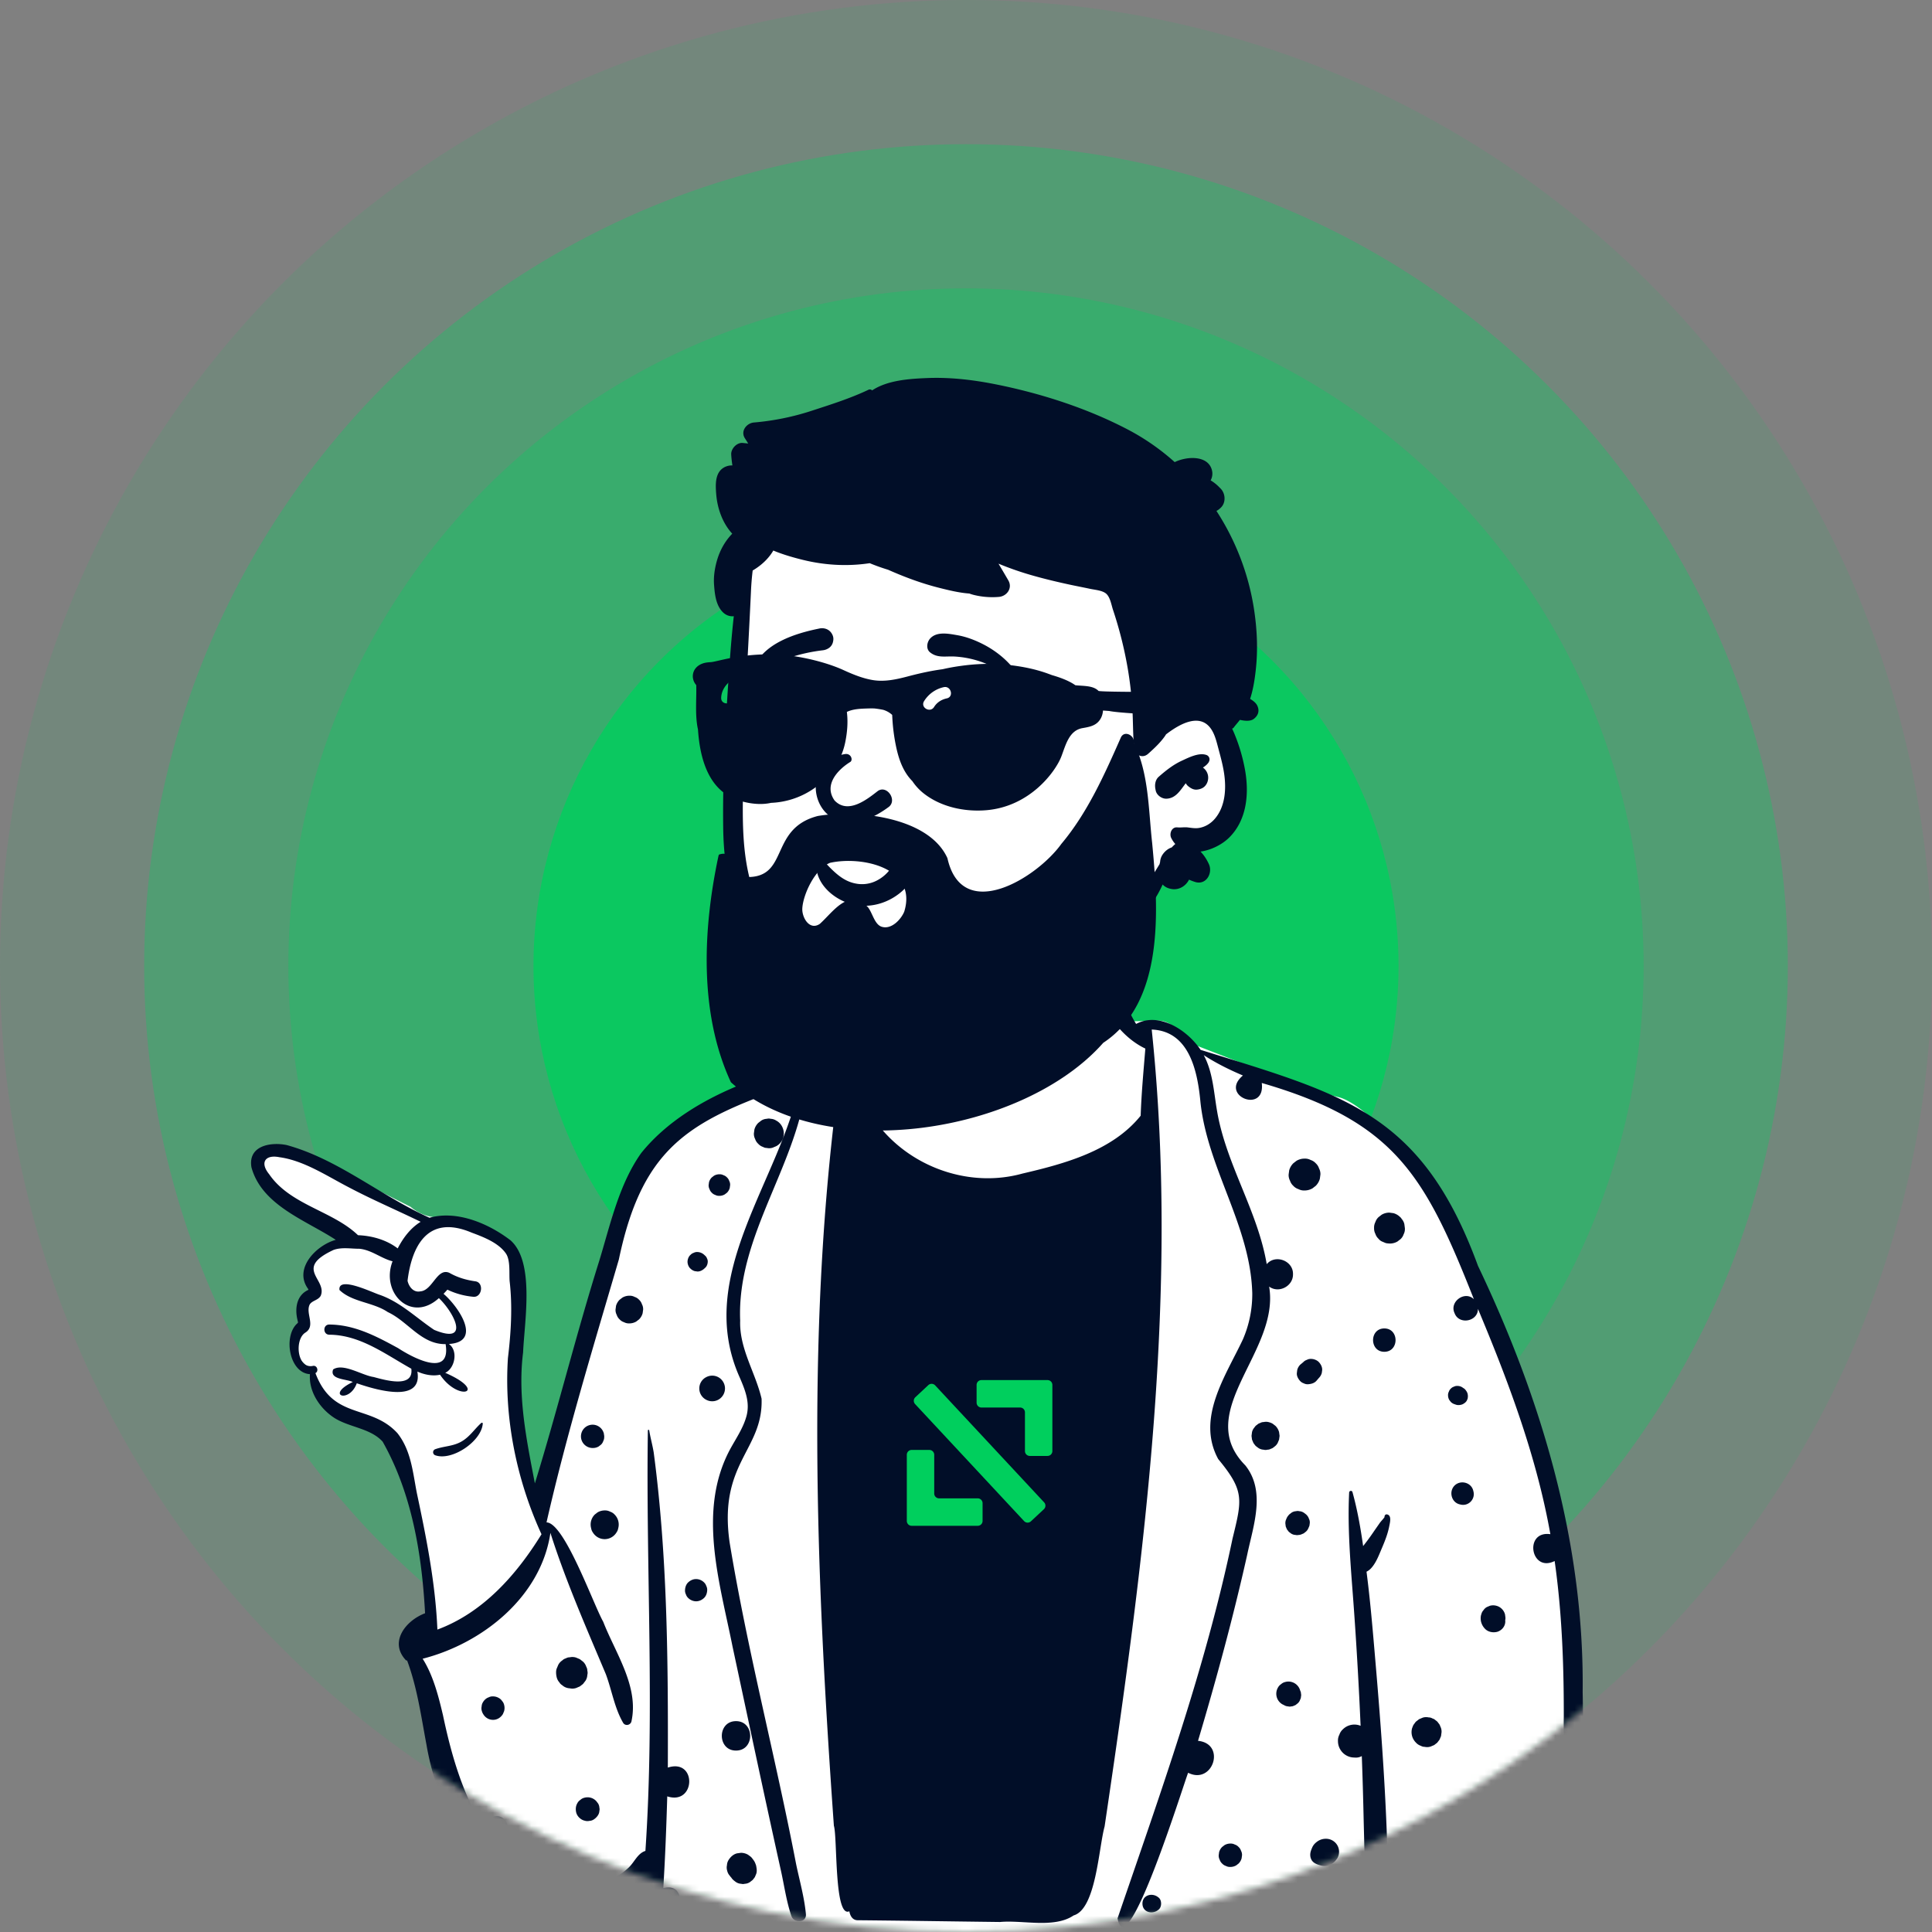 <svg xmlns="http://www.w3.org/2000/svg" width="300" height="300" fill="none"><rect width="100%" height="100%" fill="#808080" stroke="none"/><circle cx="150" cy="150" r="150" fill="#00CF5D" opacity=".1"/><circle cx="150" cy="150" r="105.224" fill="#00CF5D" opacity=".3"/><circle cx="150" cy="150" r="127.612" fill="#00CF5D" opacity=".3"/><circle cx="150" cy="150" r="67.164" fill="#00CF5D" opacity=".8"/><mask id="a" width="300" height="300" x="0" y="0" maskUnits="userSpaceOnUse" style="mask-type:alpha"><circle cx="150" cy="150" r="150" fill="#C4C4C4"/></mask><g fill-rule="evenodd" clip-rule="evenodd" mask="url(#a)"><path fill="#fff" d="M153.982 138.47c-6.528.323-16.691 3.129-17.2 4.923-.793 2.801.912 13.301-1.94 18.957-1.215 2.411-5.832 2.195-7.62 2.98-5.985 2.627-23.703 7.61-27.356 13.884-1.463 2.513-10.457 33.702-15.237 49.613a46.156 46.156 0 0 1-1.808 4.989l-.243-1.194c-1.95-9.616-2.923-15.438-2.923-17.465 0-3.167 2.519-16.528 0-19.926-2.494-3.364-8.504-6.115-11.208-6.169l-.08-.001c-1.776 0-3.316-.557-4.622-1.67l-1.914-.965c-9.738-4.901-15.427-7.589-17.068-8.064-2.618-.759-7.074.858-4.846 3.286 1.486 1.618 5.218 4.482 11.197 8.589l2.255 1.797-.273.143c-2.914 1.538-4.627 2.833-5.14 3.884-.528 1.084-.275 2.365.761 3.845l-.157.154c-1.31 1.289-1.965 2.154-1.965 2.594v2.151c-1.302 1.913-1.628 3.509-.977 4.788.652 1.278 1.685 2.386 3.1 3.323 1.041 2.749 2.283 4.706 3.723 5.87 1.44 1.165 3.929 2.134 7.467 2.908l3.201 7.677 2.594 10.785 1.307 12.034-.379.276c-1.76 1.285-2.886 2.237-2.886 3.222 0 1.533 7.098 37.595 18.14 39.209 2.389.349 14.775-1.363 18.842-4.681l-.06.359c-.957 5.796-.755 8.806.607 9.03 16.735 2.751 64.264 3.601 142.587 2.55.466-41.69-1.642-69.454-6.322-83.294-11.97-35.396-25.167-47.485-29.784-48.521-4.044-.907-18.068-6.504-21.989-7.99-2.559-.97-3.107-3.878-6.023-3.878l-.236.002c-2.82.028-5.321.534-6.726-.921-3.687-3.817-2.657-9.101-4.186-14.16-.843-2.788-6.603-5.32-14.613-4.923Z"/><path fill="#010E28" d="M171.916 148.465c-.383-.762-1.4-.663-2.071-.318-2.013 1.476.093 4.337.65 6.137 1.432 3.493 3.919 6.907 7.354 8.54-.285 3.472-.607 6.937-.726 10.42-4.391 5.461-11.794 7.455-18.365 8.988-10.321 2.862-21.969-3.002-25.452-13.233 3.964-2.259 5.247-8.174 4.064-12.301-.102-.29-.551-.418-.71-.094-1.085 2.239-.941 4.971-2.175 7.183-11.846 1.137-27.134 5.62-34.895 15.227-3.44 4.807-4.802 11.059-6.495 16.629-3.615 11.485-6.494 23.202-10.039 34.699l-.418-2.176c-1.145-5.992-2.186-12.065-1.412-18.159l.014-.292c.252-4.848 1.766-13.859-1.984-17.133-3.392-2.599-8.305-4.688-12.561-3.49-7.575-3.38-14.112-9.072-22.179-11.289-2.483-.512-6.054.095-5.467 3.472 1.626 5.908 8.437 8.201 13.092 11.247-2.984.811-6.622 4.451-4.29 7.625.02.056.037.099.055.132-1.89.841-2.155 2.953-1.691 4.764.047.479.172.068-.108.501-2.134 2.018-1.19 7.644 2.023 7.834-.21 2.665 1.497 5.254 3.66 6.708 2.33 1.566 5.7 1.633 7.63 3.777 4.53 8.011 6.092 17.468 6.586 26.641-2.986 1.121-5.666 4.473-2.953 7.317l.162.017c1.572 4.209 2.18 8.696 3.011 13.092 1.28 7.501 4.615 14.388 8.873 20.636 4.925 8.271 18.167 6.96 24.838 1.622-.026 1.4-.256 2.793.191 4.146.66 1.46 2.269.829 2.429-.609 3.526 1.989 4.357-4.576.437-3.535.301-4.746.476-9.499.618-14.253 4.438 1.44 4.63-5.944.09-4.468l.005-2.041c.034-15.654-.139-31.362-2.199-46.893-.19-1.162-.513-2.285-.701-3.44-.02-.12-.206-.086-.207.029-.319 21.743 1.098 43.533-.38 65.284-1.231.377-1.722 1.793-2.633 2.618-2.023 1.873-4.778 2.785-7.473 3.103-7.544 1.061-10.801-1.25-14.161-7.826 1.515 1.015 3.563-.778 2.64-2.385l-.03-.049c-.959-1.703-3.668-.682-3.325 1.225-3.377-5.425-5.145-11.542-6.45-17.748l-.177-.742c-.635-2.635-1.459-5.654-2.983-8.038 9.295-2.376 18.387-9.614 19.841-19.545 2.36 7.436 5.557 14.704 8.605 21.936.94 2.515 1.333 5.218 2.682 7.551.313.539 1.109.4 1.286-.169 1.213-5.44-2.463-10.614-4.371-15.51-1.559-2.768-6.033-15.405-8.806-15.435 3.116-13.701 7.273-27.299 11.233-40.829 3.828-18.269 11.629-21.792 28.156-27.544-2.981 15.235-16.591 29.982-9.349 45.961l.176.415c.741 1.762 1.356 3.537.839 5.471-.502 1.876-1.644 3.505-2.559 5.193-5.11 9.533-1.593 20.665.384 30.593 2.496 11.642 4.962 23.294 7.542 34.918.508 2.319.838 4.708 1.606 6.955.397 1.16 2.375 1.05 2.248-.303-.245-2.625-.979-5.184-1.518-7.762-3.212-16.687-7.56-33.178-10.324-49.938-1.778-12.407 5.222-14.314 4.961-22.33-.952-4.1-3.47-7.759-3.325-12.128-.56-13.374 9.154-24.408 10.353-37.416l2.117-.757c1.059-.38 2.116-.763 3.17-1.155-5.547 38.904-3.863 78.657-1.09 117.754.566 1.804.028 14.405 2.402 13.287.12.704.493 1.397 1.305 1.393 7.365.068 14.732.184 22.097.273 3.543-.328 8.412 1.029 11.426-1.021 3.479-.996 3.879-10.445 4.809-13.813l.363-2.45c5.911-40.024 11.202-80.873 6.952-121.294 5.913.228 7.133 6.627 7.571 11.287 1.097 10.283 7.722 19.139 8.04 29.541a17.658 17.658 0 0 1-1.454 7.285c-2.669 5.677-7.284 12.24-3.835 18.58 4.08 4.936 3.727 6.235 2.23 12.334-4.212 20.164-11.207 39.55-17.86 58.991 1.445 7.557 10.141-20.496 10.959-22.611 3.849 1.941 5.952-4.501 1.537-4.96 2.836-9.519 5.446-19.11 7.618-28.806l.058-.273c.96-4.48 2.848-9.726-.34-13.7-8.221-8.337 5.43-17.655 3.708-27.755 1.487 1.106 3.738-.057 3.704-1.914.068-2.091-2.733-3.162-4.08-1.567-1.386-8.194-6.206-15.347-7.665-23.516l-.066-.384c-.494-2.888-.633-5.926-2.047-8.557 1.925 1.254 3.975 2.267 6.083 3.161-3.77 3.158 3.531 6.041 2.926 1.162 20.675 5.999 25.348 14.364 32.939 33.575-1.418-1.382-3.847.406-2.998 2.168.677 1.856 3.631 1.314 3.629-.665l.346.828c4.603 11.038 8.793 22.343 10.898 34.156-4.13-.585-3.078 6.035.664 4.169 1.501 10.505 1.525 21.159 1.342 31.749-3.484-1.831-3.589 4.394-.034 2.619-.13 8.678-.32 17.357-.464 26.035-.029 1.847 2.812 1.838 2.857 0 .332-13.335.937-26.694.649-40.033.271-23.151-6.366-45.466-16.254-66.205-8.749-23.879-20.835-26.595-43.07-33.538-2.052-3.055-6.437-5.945-10.015-4.026-2.001-3.241-3.018-7.08-4.499-10.532Zm38.095 83.225c-.082-.294-.501-.221-.515.07-.186 3.746-.02 7.516.235 11.278.155 2.297.345 4.591.507 6.872a656.36 656.36 0 0 1 1.035 18.072 2.522 2.522 0 0 0-1.642-.099c-.404.113-.757.31-1.061.596l-.064.062a1.916 1.916 0 0 0-.529.823 1.925 1.925 0 0 0-.221.905l.002.081c.002.463.116.892.349 1.292a2.536 2.536 0 0 0 2.202 1.267c.05.005.099.01.148.012.343.013.664-.059.96-.214l.044-.013c.112 3.058.204 6.119.271 9.179.061 2.668.141 5.335.195 8.002l.025 1.335.049 2.949c.016 1.212.008 2.374.419 3.517l.049.132c.296.764.527 1.827 1.318 2.252.632.339 1.483.213 1.846-.448.305-.552.041-1.348-.41-1.721.009-.025.023-.047.034-.072.069-.202.175-.393.237-.597.198-.648.144-1.337.146-2.01 0-1.186-.04-2.372-.072-3.557-.069-2.521-.15-5.04-.248-7.559-.333-8.451-.96-16.901-1.679-25.328l-.243-2.844c-.325-3.782-.661-7.568-1.137-11.331-.022-.18-.045-.359-.069-.539.255-.128.493-.306.681-.504.755-.795 1.213-1.983 1.642-3.007l.099-.233c.466-1.092.896-2.198 1.118-3.371l.021-.108c.101-.499.301-1.384-.227-1.627-.276-.125-.45-.035-.54.241a.13.13 0 0 0 .018.108c-.218.334-.558.647-.773.957l-.737 1.056-.364.53a32.942 32.942 0 0 1-1.463 1.976c-.401-2.823-.891-5.634-1.656-8.382Zm-30.191 62.896c-.921-.724-2.42-.331-2.42 1.004 0 1.341 1.502 1.728 2.42 1.004l.046-.034.044-.035c.5-.392.517-1.413.038-1.838l-.038-.032a1.02 1.02 0 0 0-.09-.069Zm40.119-2.609-.08.002a2.26 2.26 0 0 0-1.165.317c-.157.119-.311.24-.468.362a2.296 2.296 0 0 0-.594 1.022l-.083.616c-.011.319.054.615.2.892.094.287.253.537.477.746.211.227.457.386.744.478.253.134.522.202.81.202l.079-.001c.419 0 .807-.106 1.168-.318.157-.118.311-.24.468-.361.285-.288.484-.63.594-1.023.027-.204.054-.411.083-.615a1.768 1.768 0 0 0-.2-.893 1.75 1.75 0 0 0-.477-.745 1.717 1.717 0 0 0-.744-.479 1.708 1.708 0 0 0-.812-.202Zm-104.89-4.272-.588.079c-.562.128-1.014.543-1.317 1.018a1.649 1.649 0 0 0-.262.822c-.065.292-.052.587.04.881.067.287.199.539.395.753.067.105.145.202.235.287.184.308.461.51.748.717.242.155.504.238.787.252.186.049.374.049.562 0 .28-.014.542-.097.784-.252.144-.11.287-.222.428-.332.126-.146.242-.297.352-.454.074-.173.146-.344.217-.515.133-.411.068-.775-.004-1.186a1.031 1.031 0 0 0-.054-.201l-.048-.13c-.129-.342-.198-.457-.427-.755l-.087-.117a1.586 1.586 0 0 0-.139-.166c-.143-.148-.348-.272-.509-.4a2.206 2.206 0 0 0-1.113-.301Zm76.074-1.439-.074.001c-.325.002-.63.083-.912.247l-.368.285a1.825 1.825 0 0 0-.466.8c-.02.162-.043.324-.065.483-.009.25.042.483.157.701.071.225.197.418.374.585.164.175.359.301.583.375.195.102.406.156.629.156l.068-.001c.327 0 .631-.083.914-.247l.367-.283c.224-.227.379-.495.466-.803l.065-.483a1.358 1.358 0 0 0-.157-.699 1.36 1.36 0 0 0-.374-.584 1.34 1.34 0 0 0-.582-.375 1.345 1.345 0 0 0-.625-.158Zm14.788-.743a2.266 2.266 0 0 0-1.327.4c-.372.265-.654.55-.835.979a7.3 7.3 0 0 0-.142.349c-.192.514-.228 1.031.039 1.535.257.487.813.701 1.311.846.421.127.898.147 1.317-.004.208-.074.412-.153.6-.267.352-.218.543-.477.778-.796.184-.314.276-.656.276-1.02 0-.366-.092-.706-.276-1.022a2.033 2.033 0 0 0-1.741-1Zm23.751.434c-.591 0-1.111.274-1.468.737a1.849 1.849 0 0 0-.333 1.636c.168.615.676 1.155 1.306 1.31.466.114.847.11 1.311.031.392-.067.692-.301.993-.544.342-.281.448-.793.392-1.206-.054-.414-.245-.683-.534-.929l-.002-.006.108.083c-.041-.036-.081-.074-.122-.112-.013-.023-.024-.048-.035-.072a1.868 1.868 0 0 0-1.616-.928ZM91.728 279.15a1.84 1.84 0 0 0-.977 0c-.24.056-.449.166-.626.33-.18.117-.326.267-.437.453l-.035.064c-.256.436-.296.935-.186 1.42.136.6.687 1.146 1.284 1.288l.02.003.02.006c.242.076.486.087.728.031.244-.011.47-.083.679-.218.264-.171.486-.391.657-.656.134-.211.206-.438.217-.683a.94.94 0 0 0 0-.485 1.365 1.365 0 0 0-.218-.684l-.286-.371-.03-.024a1.81 1.81 0 0 0-.81-.474Zm22.559-11.892c-2.938 0-2.933 4.571 0 4.571 2.937 0 2.933-4.571 0-4.571Zm107.549-.577a1.746 1.746 0 0 0-.926.04c-.186.079-.37.157-.553.233l-.471.365c-.087.074-.13.155-.211.26l-.1.133c-.146.195-.15.237-.31.654-.107.4-.107.8 0 1.2.052.193.13.375.231.544.092.161.203.303.327.434l.063.065c.211.226.459.386.746.48.182.106.377.158.585.158.309.069.619.056.925-.041.186-.078.37-.157.554-.233l.47-.364.363-.472.116-.277.117-.278.083-.618a1.751 1.751 0 0 0-.199-.897 1.177 1.177 0 0 0-.298-.513 1.158 1.158 0 0 0-.417-.417 1.162 1.162 0 0 0-.511-.299 1.135 1.135 0 0 0-.584-.157Zm-145.291-3.266a1.328 1.328 0 0 0-.684.155 1.522 1.522 0 0 0-.215.092c-.271.16-.486.375-.645.645-.13.207-.202.43-.213.67a1.34 1.34 0 0 0 .014.652l.02.065a1.76 1.76 0 0 0 .255.543 1.748 1.748 0 0 0 1.481.821c.634 0 1.18-.344 1.515-.872.047-.074.074-.169.107-.245.03-.072.076-.164.101-.247a1.83 1.83 0 0 0 0-.957 1.352 1.352 0 0 0-.32-.612 1.377 1.377 0 0 0-.504-.463 1.781 1.781 0 0 0-.832-.245l-.08-.002Zm124.027-2.235a1.856 1.856 0 0 0-.927-.02l-.077.02c-.247.058-.46.17-.643.337a1.466 1.466 0 0 0-.487.532 1.904 1.904 0 0 0 0 1.91c.169.286.395.511.679.679l.247.119c.206.131.425.2.663.211a.89.89 0 0 0 .475 0c.161 0 .312-.04.45-.121a.877.877 0 0 0 .395-.232c.195-.125.347-.292.459-.501l.182-.429.062-.476-.062-.474-.099-.234a1.88 1.88 0 0 0-.486-.836 1.878 1.878 0 0 0-.831-.485Zm-111.121-3.791a1.847 1.847 0 0 0-.977-.045c-.22 0-.425.056-.616.168a1.212 1.212 0 0 0-.54.315 1.86 1.86 0 0 0-.63.687l-.246.587c-.148.38-.094.939-.005 1.321.074.315.218.589.43.823.108.182.251.326.433.434.208.189.447.324.718.404l.075.02.027.007c.005.002.009.002.013.002.003.002.007.002.01.002.107.027.217.043.331.047.325.072.65.059.977-.044l.583-.247c.165-.126.33-.255.495-.383.127-.166.255-.332.383-.496a1.81 1.81 0 0 0 .289-.913 1.23 1.23 0 0 0 0-.651c0-.223-.056-.427-.166-.618a1.825 1.825 0 0 0-.506-.791c-.166-.128-.33-.256-.495-.382l-.583-.247Zm142.911-8.045a1.881 1.881 0 0 0-1.015 0l-.454.191a1.425 1.425 0 0 0-.536.494c-.17.184-.285.402-.343.652-.132.341-.117.883-.011 1.231.119.396.302.71.587 1.007.473.49 1.199.631 1.842.483.177-.041.345-.119.497-.216.486-.301.813-.827.811-1.409a1.31 1.31 0 0 0-.013-.188c.031-.129.043-.261.038-.401l-.067-.507-.005-.014a1.877 1.877 0 0 0-.486-.836 1.884 1.884 0 0 0-.76-.465l-.074-.022h-.011Zm-169.08-50.46c.612-5.033 2.913-10.448 9.933-7.492l.521.196c1.737.659 3.761 1.525 4.818 3.049.728 1.049.482 3.083.583 4.307.458 3.982.212 7.959-.265 11.924-.615 9.294 1.333 18.923 5.213 27.37-3.883 6.3-9.079 12.176-16.167 14.802-.3-7.163-1.698-14.194-3.186-21.184l-.059-.304c-.595-3.152-.893-6.387-2.957-9.008-4.199-4.572-9.973-1.984-12.736-9.328.58-.294.26-1.301-.44-1.108-2.423.432-2.817-4.074-1.158-5.159 1.728-1.057-.012-3.007.724-4.414.41-.606 1.295-.627 1.696-1.326 1.064-2.572-4.258-4.221 2-7.122 1.281-.456 2.713-.173 4.005-.178 1.9.178 3.411 1.521 5.15 1.943-1.893 4.914 2.882 9.647 7.192 5.722 2.345 2.223 4.968 7.29-.733 4.928-2.79-1.868-5.193-4.282-8.432-5.432l-.068-.021c-1.203-.396-6.464-2.959-6.204-.74 1.971 1.907 5.222 1.885 7.505 3.433 3.164 1.468 5.188 5.024 8.976 4.975.873 5.318-5.144 2.083-7.385.616l-.622-.338c-3.16-1.713-6.37-3.299-10.055-3.32-1.018-.007-1.013 1.566 0 1.579 4.804.031 8.714 3.042 12.738 5.281.396 3.104-4.137 1.745-5.857 1.287-1.804-.254-4.7-2.21-6.279-1.177-.617 1.591 2.1 1.473 3.046 1.955-4.319 2.08-.535 3.39.622.194l.34.115c2.891.975 9.903 2.981 9.069-1.931 1.058.47 2.349.75 3.518.49 2.916 4.326 7.568 2.652.807-.297 1.523-.711 2.032-3.455.569-4.476 5.322-.326 1.37-5.926-.832-7.792.207-.211.409-.426.597-.644 1.27.607 2.605.975 4.033 1.106 1.367.123 1.671-2.209.322-2.4-1.445-.205-2.776-.591-4.049-1.32-1.928-.835-2.587 2.754-4.517 2.881-1.053.209-1.765-.716-1.976-1.642Zm44.809 46.312c-.466 0-.88.195-1.219.505-.338.31-.484.776-.504 1.22a1.32 1.32 0 0 0 .148.668c.07.213.188.398.356.555.314.312.778.506 1.219.506.466 0 .881-.196 1.219-.506.338-.312.484-.775.504-1.223a1.318 1.318 0 0 0-.147-.665 1.282 1.282 0 0 0-.308-.507l-.049-.048a1.775 1.775 0 0 0-1.219-.505Zm-14.122-10.658-.075.001a2.19 2.19 0 0 0-1.1.299c-.148.115-.296.227-.441.342-.271.274-.457.595-.56.966a2.177 2.177 0 0 0 0 1.162c.035.223.118.438.248.625.193.321.448.58.771.77.334.196.695.293 1.082.295a2.155 2.155 0 0 0 1.85-1.065 1.49 1.49 0 0 0 .252-.625 2.177 2.177 0 0 0 0-1.162 2.17 2.17 0 0 0-.503-.906l-.057-.06a1.626 1.626 0 0 0-.701-.452 1.638 1.638 0 0 0-.766-.19Zm107.777.12a.928.928 0 0 0-.496 0 1.4 1.4 0 0 0-.69.221l-.376.292-.11.132c-.233.285-.239.334-.419.769a1.408 1.408 0 0 0-.031.728c0 .164.042.317.123.458.045.156.121.29.235.403a.912.912 0 0 0 .325.328c.175.159.381.269.618.326l.482.065c.063-.009.128-.018.191-.025.075-.002.149-.011.221-.025l.072-.016.067-.017c.087-.026.173-.06.256-.104a.93.93 0 0 0 .41-.24c.202-.131.363-.306.479-.524l.032-.072c.042-.076.078-.155.105-.24a.904.904 0 0 0 .117-.434 1.318 1.318 0 0 0-.012-.615l-.02-.068-.172-.411a2.1 2.1 0 0 0-.305-.396 5.209 5.209 0 0 0-.351-.274l-.061-.04a1.4 1.4 0 0 0-.69-.221Zm27.013-3.213c-.322-1.274-1.989-1.676-2.897-.766-.907.91-.506 2.582.764 2.906l.146.035c1.228.313 2.335-.8 2.023-2.031l-.036-.144ZM74.965 221.052c.009-.126-.152-.171-.233-.097-1.08.971-1.768 2.135-3.079 2.888-1.318.755-2.675.694-4.049 1.182a.5.5 0 0 0 0 .955c2.6.91 7.164-2.175 7.361-4.928Zm122.129-.198a1.661 1.661 0 0 0-.87-.038c-.197 0-.38.05-.549.148a1.1 1.1 0 0 0-.481.281c-.164.097-.294.23-.392.393a1.647 1.647 0 0 0-.39.742l-.076.582.076.582c.074.173.148.348.219.522l.201.272c.162.217.188.219.581.512.251.159.522.247.811.258.193.054.386.054.581 0 .195 0 .378-.049.549-.148.183-.052.345-.146.482-.281.237-.155.423-.36.56-.613l.219-.522.079-.582-.079-.582-.004-.018a2.168 2.168 0 0 0-.551-.948l-.435-.337a2.047 2.047 0 0 0-.531-.223Zm-104.598.436a1.818 1.818 0 0 0-1.756.465 1.828 1.828 0 0 0-.465 1.76 1.82 1.82 0 0 0 1.813 1.33c.312-.002.603-.081.874-.238l.35-.272c.17-.157.289-.344.358-.559a1.3 1.3 0 0 0 .15-.67l.003-.043a.649.649 0 0 0-.032-.254.978.978 0 0 0-.036-.256 1.82 1.82 0 0 0-1.259-1.263Zm133.805-6.085a1.096 1.096 0 0 0-.558.126 1.054 1.054 0 0 0-.466.301 1.07 1.07 0 0 0-.3.468 1.097 1.097 0 0 0-.126.559c0 .263.068.508.198.733l.228.294c.179.182.392.306.639.375l.143.05c.211.076.417.081.637.052.23-.032.443-.095.631-.239a1.2 1.2 0 0 0 .437-.438l.124-.292c.026-.099.038-.247.044-.351 0-.015 0-.029.003-.045 0-.087-.027-.3-.049-.388a1.495 1.495 0 0 0-.265-.508 1.058 1.058 0 0 0-.399-.366l-.015-.012-.016-.011c-.052-.036-.106-.072-.159-.11a1.437 1.437 0 0 0-.731-.198Zm-115.707-1.596c-.359 0-.692.093-1.002.272l-.031.014a1.972 1.972 0 0 0-.974 1.703c0 .357.089.688.268.996.175.296.41.532.706.708.009.006.02.01.031.015a1.98 1.98 0 0 0 2.002 0 2.008 2.008 0 0 0 .983-1.719c0-.701-.379-1.364-.983-1.717a1.972 1.972 0 0 0-1-.272Zm93.052-2.598-.061-.001c-.237-.01-.459.04-.663.15-.213.07-.399.189-.556.357l-.327.274-.095.078a.878.878 0 0 0-.046.04c-.22.222-.37.482-.455.784-.027.173-.049.343-.067.516-.049.45.215.911.506 1.23.157.168.343.287.558.359.206.108.43.157.668.148.486-.042.948-.146 1.297-.523.041-.045.079-.092.119-.139l.28-.324c.213-.216.361-.47.441-.762.023-.155.043-.308.063-.461.021-.46-.203-.892-.504-1.22-.277-.303-.748-.489-1.158-.506Zm11.31-4.732c-2.33 0-2.325 3.625 0 3.625 2.329 0 2.324-3.625 0-3.625Zm-117.161-5.082-.073.001a2.13 2.13 0 0 0-1.08.295l-.435.335a2.177 2.177 0 0 0-.552.948c-.024.191-.049.382-.076.571-.011.296.052.573.186.829.085.265.233.496.442.692.195.209.423.357.69.443.255.134.53.197.825.186a2.13 2.13 0 0 0 1.082-.294c.145-.113.289-.225.434-.335.244-.249.42-.536.525-.865l.024-.083.079-.573a1.617 1.617 0 0 0-.186-.827 1.598 1.598 0 0 0-.442-.692 1.598 1.598 0 0 0-.69-.443 1.598 1.598 0 0 0-.753-.188Zm10.496-6.785a1.158 1.158 0 0 0-.583.13 1.146 1.146 0 0 0-.484.312c-.289.232-.466.695-.466 1.07 0 .375.177.838.466 1.07.188.186.41.317.666.388l.401.055c.39.018.786-.187 1.064-.443.056-.052.11-.103.166-.153.253-.234.363-.582.379-.917a1 1 0 0 0-.112-.499.99.99 0 0 0-.267-.418c-.056-.049-.11-.101-.166-.153a1.63 1.63 0 0 0-1.064-.442Zm-66.5-12.088c-1.472-1.798-.614-3.078 1.598-2.633 3.812.517 7.399 2.932 10.755 4.665 3.664 1.94 7.44 3.541 11.177 5.365-1.542.949-2.689 2.435-3.565 4.131-1.748-1.331-3.984-1.968-6.166-2.051-3.96-3.803-10.516-4.674-13.799-9.477Zm173.95 5.971c-.4.002-.774.096-1.124.284l-.075.042-.479.373a1.787 1.787 0 0 0-.493.766 1.821 1.821 0 0 0-.204.919c-.011.328.056.634.204.917.096.297.26.551.493.766.132.173.302.308.506.407.191.079.379.16.569.241.213.067.459.076.69.087a2.313 2.313 0 0 0 1.172-.319l.471-.364c.226-.211.388-.461.482-.75a1.75 1.75 0 0 0 .201-.819l-.002-.08c0-.018 0-.039-.003-.059-.026-.211-.056-.422-.084-.633a1.798 1.798 0 0 0-.426-.812.768.768 0 0 0-.218-.267 2.363 2.363 0 0 0-1.048-.614c-.211-.027-.421-.056-.632-.085Zm-103.967-5.954-.068.001c-.303 0-.583.077-.843.227l-.338.263a1.648 1.648 0 0 0-.43.739l-.061.445c-.007.232.04.445.146.646.067.206.181.386.345.539.15.163.329.278.537.346.198.105.413.153.644.144.3 0 .582-.077.842-.23l.339-.26a1.68 1.68 0 0 0 .407-.67l.021-.07.06-.445a1.255 1.255 0 0 0-.143-.645 1.272 1.272 0 0 0-.345-.539 1.267 1.267 0 0 0-.538-.346 1.242 1.242 0 0 0-.575-.145Zm90.87-2.434-.078.001a2.458 2.458 0 0 0-1.246.34c-.166.128-.332.256-.497.387a2.467 2.467 0 0 0-.637 1.091l-.087.657c-.014.341.058.658.213.952.098.308.269.573.511.798.221.241.486.411.793.51.293.155.609.227.95.214.446 0 .86-.113 1.246-.337.165-.128.331-.259.499-.387.305-.31.516-.674.634-1.092l.088-.658a1.86 1.86 0 0 0-.213-.953 1.841 1.841 0 0 0-.509-.795 1.829 1.829 0 0 0-.795-.513 1.851 1.851 0 0 0-.872-.215Zm-82.968-6.178a1.176 1.176 0 0 0-.612 0 1.708 1.708 0 0 0-.854.274l-.464.36a2.27 2.27 0 0 0-.602 1.025l-.081.604c-.011.312.054.604.195.874.084.259.223.485.415.68l.073.073c.209.224.453.384.738.476.179.106.374.158.58.158.305.069.612.056.917-.041.181-.079.365-.155.548-.231l.059-.034c.692-.38 1.12-1.175 1.12-1.955s-.428-1.578-1.12-1.957c-.021-.009-.038-.021-.059-.032a1.701 1.701 0 0 0-.853-.274Z"/><path fill="#00CF5D" d="M159.154 225.322c0 .417.337.754.753.754h2.751a.753.753 0 0 0 .753-.754v-10.27a.753.753 0 0 0-.753-.754h-10.259a.753.753 0 0 0-.753.754v2.753c0 .417.337.755.753.755h6.002c.416 0 .753.337.753.754v6.008Zm-14.088.578a.754.754 0 0 0-.753-.754h-2.751a.754.754 0 0 0-.753.754v10.271c0 .416.337.754.753.754h10.259a.754.754 0 0 0 .753-.754v-2.754a.754.754 0 0 0-.753-.754h-6.001a.755.755 0 0 1-.754-.754V225.9Zm-2.931-8.94a.755.755 0 0 0-.037 1.066l16.92 18.166a.753.753 0 0 0 1.065.037l2.012-1.878a.756.756 0 0 0 .037-1.066l-16.921-18.166a.753.753 0 0 0-1.065-.037l-2.011 1.878Z"/><path fill="#fff" d="M115.078 112.383c.483-4.251-.141-13.135-.183-13.675-.265-3.412 1.33-16.887 4.343-15.645 5.056-4.014 11.789-4.9 18.086-5.323 13.078-.88 26.991 1.14 37.09 9.966 4.994 4.584 9.856 11.251 9.465 18.193 4.538 6.58 10.935 15.606 5.281 23.299-1.922 2.458-4.976 3.373-7.39 5.234-4.856 3.928-7.903 9.565-12.805 13.47-12.987 11.704-35.039 14.149-47.799.837-9.867-9.641-8.271-24.065-6.536-36.356 1.167-8.264-.493 8.292.448 0Z"/><path fill="#010E28" d="M154.794 59.714c-3.497-.708-7.089-1.148-10.661-1.016l-.275.011c-2.688.108-6.091.346-8.436 1.913a.483.483 0 0 0-.548-.11c-2.786 1.333-5.851 2.297-8.784 3.255a39.626 39.626 0 0 1-9.01 1.837c-1.152.095-2.137 1.342-1.408 2.46.173.267.342.536.51.806-.281-.03-.562-.06-.844-.088-.926-.093-1.851.898-1.796 1.802.034.569.095 1.13.186 1.686a2.5 2.5 0 0 0-1.042.19c-1.716.726-1.596 2.775-1.468 4.334.178 2.164.985 4.455 2.483 6.075-1.119 1.165-1.911 2.556-2.383 4.209-.343 1.206-.533 2.492-.439 3.748l.03.376c.116 1.363.348 2.872 1.326 3.853.501.506 1.12.69 1.709.631-.356 3.142-.585 6.302-.8 9.45l-.101 1.505c-.479 7.276-.84 14.599-.746 21.888.088 6.811 1.43 13.422 5.595 18.952 3.794 5.036 9.241 8.748 15.403 10.16 3.321.761 6.711.815 10.072.33 1.629-.236 3.269-.598 4.815-1.169 1.712-.633 2.942-1.566 4.094-2.964.544-.662.282-2.074-.802-1.941-1.641.199-3.139.44-4.711.926l-.225.072c-1.567.503-3.189.878-4.827 1.038-3.354.326-6.76-.002-9.973-1.023-5.233-1.662-9.739-5.368-12.627-10.024-3.428-5.519-3.816-11.784-3.766-18.13.053-6.964.279-13.931.647-20.888l.063-1.159c.195-3.58.383-7.162.549-10.744a42.59 42.59 0 0 1 .271-3.377c1.293-.76 2.451-1.807 3.206-3.1 1.517.63 3.113 1.084 4.581 1.446 3.4.838 6.93 1.042 10.39.517.934.387 1.886.727 2.853 1.02.261.115.522.23.783.341 2.331 1 4.695 1.848 7.155 2.468l.604.151c1.295.32 2.701.635 4.079.734.226.088.47.162.737.227 1.255.306 2.557.402 3.843.295 1.252-.106 2.158-1.376 1.468-2.564a301.107 301.107 0 0 0-1.527-2.596 48.41 48.41 0 0 0 5.49 1.892c1.878.53 3.782.978 5.689 1.389 1.02.218 2.044.411 3.061.63.728.154 1.846.235 2.44.716.657.528.843 1.76 1.092 2.52a61.72 61.72 0 0 1 2.283 9.058c.354 2.051.591 4.123.724 6.202.132 2.076.074 4.166.286 6.233.115 1.097 1.289 1.661 2.156.894l.306-.272.151-.139c.742-.674 1.461-1.388 2.055-2.193.107-.148.21-.303.307-.461a.07.07 0 0 0 .044-.015l.165-.125c1.812-1.352 4.84-3.116 6.607-.869.563.716.851 1.628 1.09 2.507l.42 1.574c.272 1.028.527 2.061.677 3.113.338 2.355.168 5.069-1.448 6.957-.645.755-1.535 1.294-2.527 1.436-.554.076-1.101-.018-1.649-.088-.558-.07-1.096.043-1.654-.011-.887-.088-1.275.977-.943 1.647.179.36.39.67.629.933a7.51 7.51 0 0 0-.553.534c-.525.169-.995.531-1.347 1.009a2.298 2.298 0 0 0-.457 1.25 5.72 5.72 0 0 0-.083.337l-.481.782c-.105.172-.211.341-.316.508a24.527 24.527 0 0 1-4.269 5.11c-1.625 1.483-3.388 2.811-4.914 4.402l-.18.189c-1.423 1.503-2.922 3.323-2.365 5.51.143.562.925.966 1.436.586 1.642-1.222 2.469-3.159 3.863-4.642 1.434-1.528 3.023-2.901 4.461-4.425a17.45 17.45 0 0 0 3.242-4.861c.323.358.794.612 1.446.71 1.12.169 2.164-.489 2.653-1.462.313.139.634.265.957.364 1.698.521 2.767-1.373 2.126-2.773-.343-.751-.771-1.403-1.302-1.951 1.66-.229 3.35-1.09 4.441-2.164 2.738-2.699 3.115-6.755 2.498-10.362a27.273 27.273 0 0 0-1.624-5.642 17.132 17.132 0 0 0-.414-.937.29.29 0 0 0 .221-.108c.496-.679 1.098-1.234 1.466-1.993.338-.697.714-1.403.981-2.128.549-1.486.818-3.162.997-4.733.37-3.216.227-6.411-.264-9.607a38.79 38.79 0 0 0-5.828-15.22c.162-.086.317-.19.462-.311l.071-.063.116-.105c.849-.77.775-2.213 0-2.993l-.245-.246a6.452 6.452 0 0 0-1.304-1.03 2.168 2.168 0 0 0 .171-1.68c-.637-2.184-3.769-2.107-5.755-1.155a35.807 35.807 0 0 0-7.272-5.055c-6.287-3.29-13.397-5.584-20.339-6.986Zm32.501 57.505c-1.174-.385-2.733.422-3.789.908-1.337.615-2.476 1.525-3.578 2.487-.549.481-.647 1.268-.511 1.939.014.068.027.138.043.207.146.717.943 1.281 1.649 1.261 1.477-.041 2.18-1.319 3.016-2.402.098.175.222.337.374.458l.103.081c.347.265.73.477 1.188.456.325-.016.636-.099.923-.249.717-.38 1.033-1.31.838-2.068a1.93 1.93 0 0 0-.762-1.108l.136-.092c.289-.202.553-.415.759-.73l.046-.074h-.018a.729.729 0 0 0-.417-1.074Z"/><path fill="#010E28" d="M137.473 140.005a9.12 9.12 0 0 0 3.832-2.957c.342-.456.43-.939.359-1.379a1.992 1.992 0 0 0-.772-1.247c-.4-.302-.901-.451-1.384-.375-.421.066-.839.297-1.171.775l-.069.096a6.037 6.037 0 0 1-2.212 1.862 4.972 4.972 0 0 1-2.739.483c-1.843-.209-3.113-1.208-4.463-2.565a43.552 43.552 0 0 1-.503-.528.787.787 0 0 0-.417-.322.917.917 0 0 0-1.029.352.849.849 0 0 0-.143.558c.124 1.406.857 2.661 1.898 3.647 1.157 1.095 2.691 1.852 4.134 2.118 1.591.292 3.211.083 4.679-.518Zm-5.429-21.698c-1.692 1.032-4.27 3.437-2.45 5.994 2.142 2.255 5.227-.331 6.747-1.5 1.41-.906 2.994 1.425 1.686 2.483-10.985 8.156-15.443-6.707-6.839-8.19.947-.163 1.299.894.856 1.213Zm19.685-9.487c-.187-2.327-3.722-2.856-4.073-.553-.315 2.063.056 3.958.982 5.815.886 1.775 3.111.947 3.279-.669.225-2.166-.072-3.146-.188-4.593Zm-26.903-1.031c-.493-.647-1.204-1.089-2.057-.839-2.663.78-1.878 4.572-.942 6.417.508 1.002 2.15 1.257 2.893.374 1.21-1.439 1.789-4.313.251-5.73a1.868 1.868 0 0 0-.145-.222Zm23.85-9.153-.421-.074c-1.301-.225-2.919-.442-3.84.607-.488.556-.656 1.591 0 2.123 1.154.937 2.431.574 3.814.653a15.15 15.15 0 0 1 3.334.57c2.409.691 4.372 1.951 6.43 3.336.27.181.546-.165.417-.418-1.188-2.334-3.49-4.25-5.796-5.419-1.23-.623-2.577-1.14-3.938-1.378Zm-21.422-1.045-.322.066c-3.504.735-8.057 2.202-9.716 5.653-.063.488.004.593.058.661l.018.023c.045.058.081.139.292.205.058-.014.117-.028.177-.044.761-.2 1.362-.475 1.945-.761l.632-.312c.732-.361 1.472-.708 2.255-.964a26.521 26.521 0 0 1 5.138-1.138 2.112 2.112 0 0 0 1.031-.392c.273-.209.482-.497.577-.881.123-.496.087-.872-.178-1.32-.2-.336-.486-.57-.814-.703a1.902 1.902 0 0 0-1.093-.093Z"/><path fill="#010E28" d="M127.298 143.462c2.087-1.864 4.426-5.612 7.424-2.647.741.838 1.041 2.717 2.175 3.086 1.506.489 2.998-1.108 3.511-2.335 2.1-6.817-6.579-8.687-11.524-7.586-2.415.995-4.194 4.999-4.302 7.089-.069 1.405 1.116 3.47 2.716 2.393m-15.743-10.508c.02-.09.049-.172.083-.246.923-.35 1.653.007 2.105.673-.015.166-.065.334-.096.498.348.736.663 1.646 1.135 2.282a.8.8 0 0 0 .282-.03c7.823.819 4.004-7.389 11.938-9.428 6.134-1.015 17.219.148 20.113 6.55 2.282 10.226 13.885 3.101 17.694-2.218 4.065-4.84 6.693-10.754 9.228-16.494.535-1.214 2.206-.346 2.025.82 2.342 4.712 2.264 10.373 2.844 15.535.987 10.3 1.949 24.744-7.594 31.034-12.433 14.093-43.479 19.066-57.819 6.117-4.964-10.703-4.352-23.761-1.938-35.093"/><path fill="#010E28" d="M119.721 101.595c-5.259 0-8.261 1.135-9.361 1.223l-.033.002c-.457.03-.867.068-1.298.235-1.583.612-1.841 2.277-.917 3.326.065 2.172-.22 4.709.269 6.888.602 9.184 4.909 10.734 7.357 11.3 1.229.284 2.686.397 3.992.097a12.545 12.545 0 0 0 6.312-2c2.624-1.697 4.573-4.305 5.205-7.401.3-1.476.44-3.012.277-4.511l-.024-.207c.853-.409 1.841-.487 2.86-.523.486-.017.966-.033 1.432-.012.455.051.905.119 1.357.212.493.149.958.395 1.388.785l.03.569c.08 1.421.266 2.847.553 4.242.424 2.058 1.106 4.023 2.557 5.483a8.244 8.244 0 0 0 1.836 1.961c2.68 2.069 6.321 2.829 9.663 2.543 6.784-.581 10.706-5.982 11.609-8.29l.054-.14c.653-1.716 1.173-3.943 3.236-4.312l.439-.079c.941-.177 1.81-.424 2.362-1.345.242-.402.366-.852.397-1.31l.964.071c2.556.542 17.888 1.002 19.112 1.002 0 0 2.353.993 3.346.224.688-.535.915-1.248.536-2.056-.572-1.216-3.21-1.947-4.381-2.178 0 0-18.904.157-20.264-.101-.842-.871-2.348-.752-3.606-.89-1.042-.744-2.499-1.243-3.65-1.577a41.652 41.652 0 0 0-.693-.257c-2.11-.753-4.303-1.153-6.53-1.367-2.296-.219-4.599-.12-6.882.194-.962.131-1.915.3-2.861.521-1.695.224-3.379.593-5.075 1.031l-.339.089c-1.785.469-3.619.875-5.467.557-1.504-.258-2.951-.838-4.338-1.466l-.18-.082c-3.05-1.397-7.813-2.451-11.244-2.451Zm26.826 5.106c1.125-.248 1.606 1.492.477 1.741-.799.176-1.477.581-1.935 1.265l-.048.075c-.614.98-2.167.075-1.549-.911a4.815 4.815 0 0 1 3.055-2.17Zm-32.958-1.078c.397-.281.997-.073 1.228.323.253.436.087.922-.284 1.207l-.038.028c-.341.241-.673.673-.715 1.115l-.003.056c-.045 1.157-1.839 1.163-1.794 0 .044-1.139.701-2.09 1.606-2.729Z"/></g></svg>